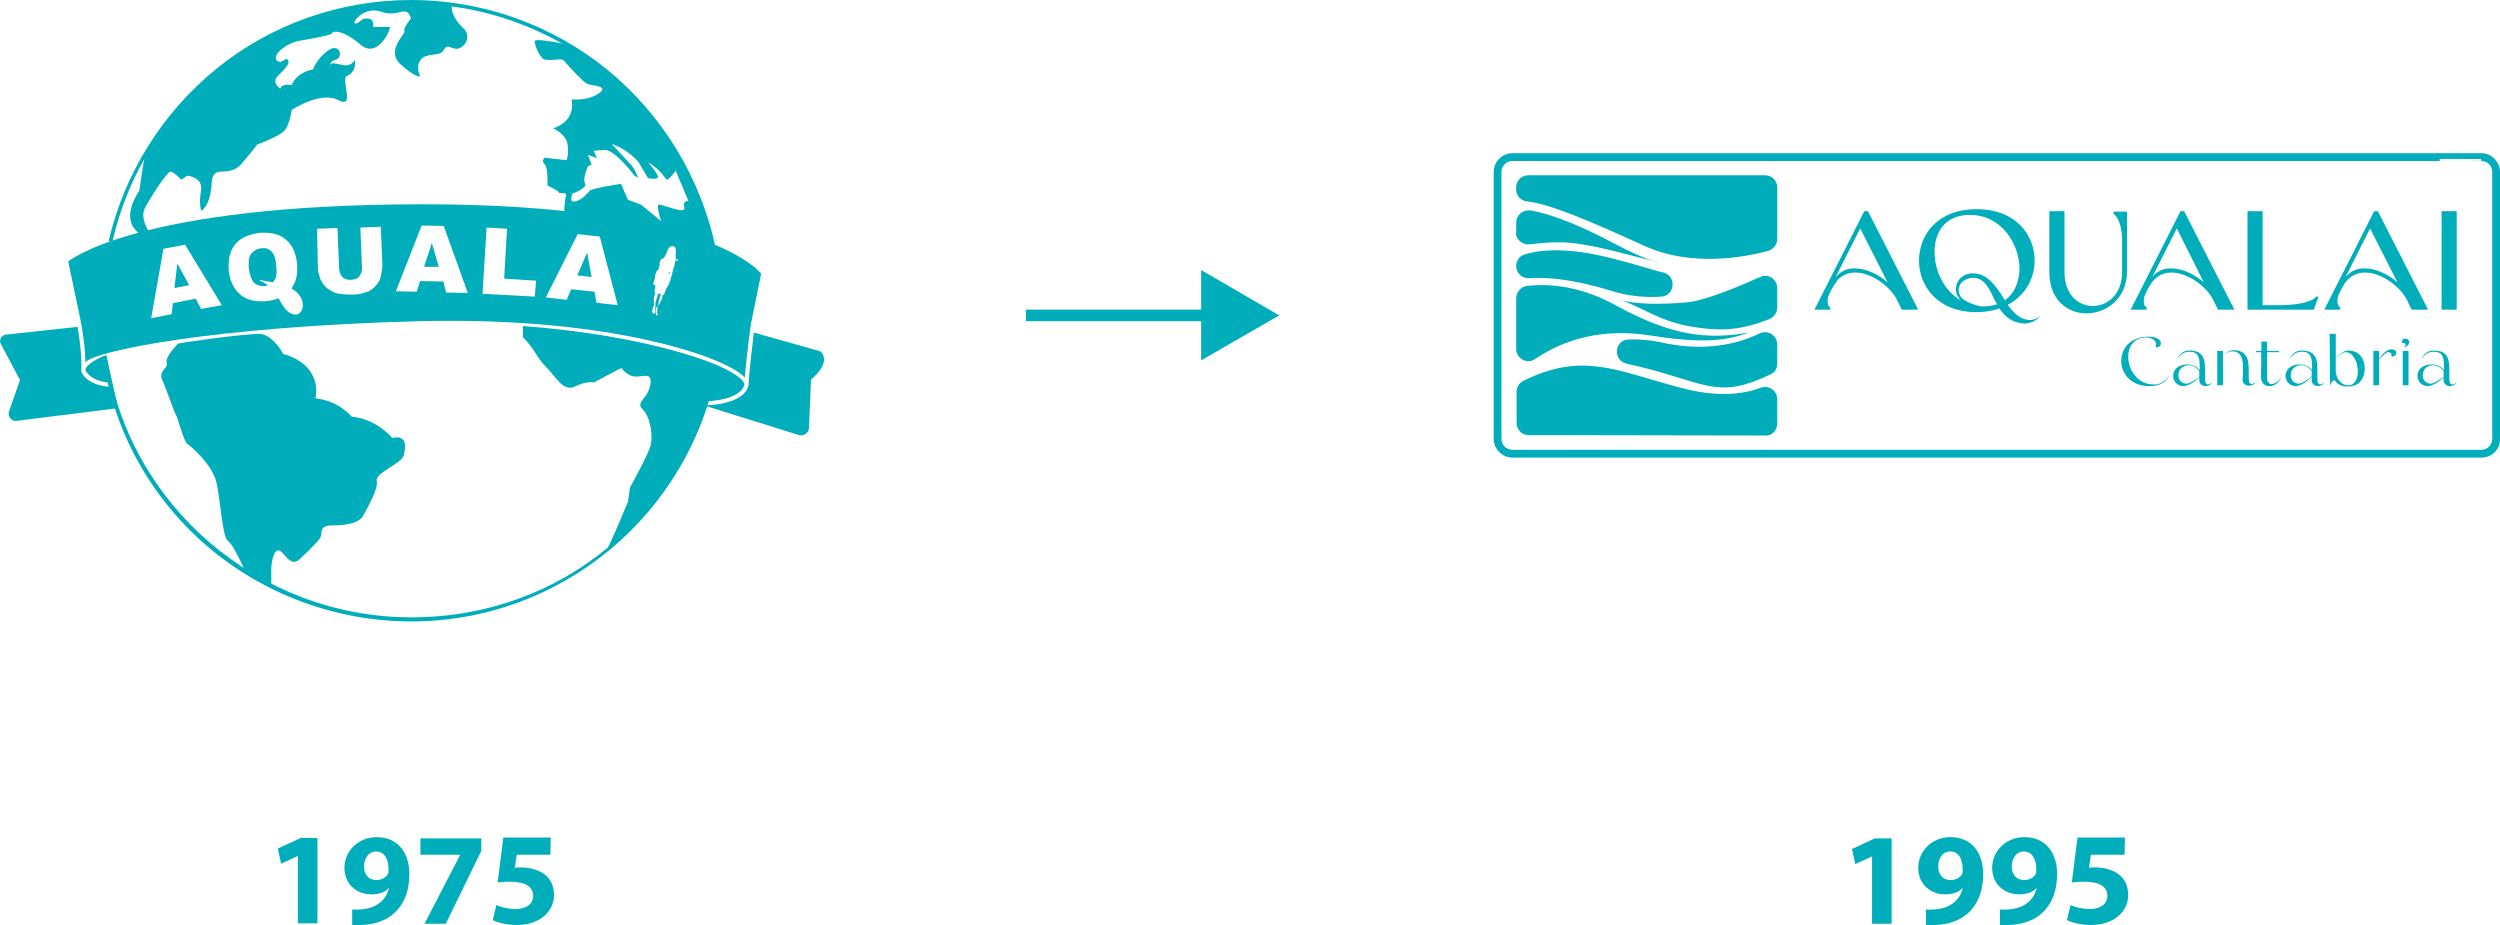 <?xml version="1.0" encoding="utf-8"?>
<!-- Generator: Adobe Illustrator 26.5.0, SVG Export Plug-In . SVG Version: 6.00 Build 0)  -->
<svg version="1.1" id="Capa_2_00000119112884973442047660000009420506998638530961_"
	 xmlns="http://www.w3.org/2000/svg" xmlns:xlink="http://www.w3.org/1999/xlink" x="0px" y="0px" viewBox="0 0 611.9 226.4"
	 style="enable-background:new 0 0 611.9 226.4;" xml:space="preserve">
<style type="text/css">
	.st0{fill:#00ADBA;}
	.st1{fill:none;}
	.st2{fill:#00ADBA;stroke:#00ADBA;stroke-width:1.4;stroke-miterlimit:10;}
	.st3{fill:none;stroke:#00ADBA;stroke-width:2.83;stroke-miterlimit:10;}
</style>
<g id="Capa_1-2">
	<path class="st0" d="M100.7,152.1c-18.4,0-36.2-6.6-50.1-18.5c-13.8-11.9-22.8-28.2-25.4-46.1l0.9-0.2
		c5.3,36.4,37.3,63.8,74.6,63.8s67.3-25.9,73.9-61.5l0.9,0.2C168.9,125.8,137.4,152.1,100.7,152.1L100.7,152.1L100.7,152.1z"/>
	<path class="st0" d="M174.1,60c-7.4-34.3-38.3-59.1-73.4-59.1s-65.4,24-73.2,58.3L26.6,59C30.4,42.5,39.8,27.5,53,16.8
		C66.4,5.9,83.3,0,100.7,0s34.5,6.1,48,17.1C162,28,171.3,43.2,175,59.9L174.1,60L174.1,60L174.1,60z"/>
	<path class="st0" d="M43.6,84.1c0,0-3.3,3.3-2.8,4.7s-2.1,1.8-1.1,4.2c1.1,2.4,3,8.1,3.4,8.6s1.9,6.6,2.8,7.1s6.2,5.2,7.1,9.5
		c1,4.3,1.4,13.3,2.8,14.2c1.4,0.9,4.3,7.6,4.3,7.6l6.3,3.5v-4.6c0,0,0.3-4.2,1.7-4.2s2.8,4.4,5.2,2.2s4.8-4.6,5.2-5.5
		s-0.5-2.8,2.8-2.8s6.6-0.5,7.6-2.4c1-1.9,3.8-6.6,3.3-8.5s6.2-4.3,6.6-6.2c0.5-1.9,1-5.2-2.8-4.3c0,0-3.8-4.7-9.9-5.2
		c0,0-3.1-3.9-8.9-4.5c0,0,2.2-7.9-7.9-10.9c0,0-2.6-5.1-6.3-4.9C56.4,82.1,43.6,84,43.6,84.1L43.6,84.1L43.6,84.1z"/>
	<path class="st0" d="M138.9,10.9c0,0-7.6-1.6-8-0.9c-0.2,0.2,0.5,2.8,1.9,4.3c0.9,0.9,4.7-0.2,5.2,0.5c1.4,1.7,4.7,5.2,5.7,5.7
		s5.7,0.5,2.8,2.4c-2.8,1.9-6.6,1.4-6.6,1.4s1.4,5.2-4.5,7.1c0,0,3.1,1.4,3.5,3.8s-0.2,4-0.2,4l-5.4-0.6c0,0-0.9,0.8,0,1.6
		s0.7,5.2,0.7,5.2s2.6,1.2,2.8,1.7s2.1-0.4,1.7,1s-0.4,4-0.4,4s31,4.2,36.5,8.2C174.5,59.9,169.6,29.2,138.9,10.9L138.9,10.9
		L138.9,10.9z M167.5,50.8c0.5,1.9-5.7-1-6.3-0.7s0.6,4,0.6,4l-4.9-4l-3.2-1.2L152,45c0,0-7.2,1.1-7.7,1.7s-1.8,2.2-3.5,2.6
		s-0.7-1.9-0.7-1.9s3.8-1.4,3.1-2.5s0.7-4.2,0.7-4.2l0.9-0.4l-0.9-2.4l2.2,0.8l-0.8-1.8l2.6-0.2c2.6-0.2,7.4,6.3,7.4,6.3l0.9,0.5
		c0,0-0.9-2.4-1.9-3.3c-0.9-1-4.6-5-4.6-5c4.4,1.6,6.6,4.5,6.6,4.5l2.3,3.9c0,0,1.9,0.4,2.4-0.1s-2.4-3.8-2.4-3.8
		c3.3,1.9,4.3,4.3,4.7,4.3s2.1-2.2,2.1-2.2l3.1,7.4C168.5,49.3,167,48.9,167.5,50.8L167.5,50.8L167.5,50.8z"/>
	<path class="st0" d="M128,79.8v2.7c0,0,1.9,2,2.8,3.5c0.9,1.4,1.4,2.4,3.3,4.3s3.8,5.7,6.6,4.3s4.7-1,4.7-1s5.2-2.8,6.2-3.3
		s0.2,0.2,2.5,1.5c2.2,1.3,5.6-1.5,5.1,2.2s-3.8,4.3-1.9,6.2s2.5,6.3,2,8.6s-5.1,10.5-5.1,10.5l-0.5,3.5c0,0-4.3,10.5-5.3,11.9
		c0,0,22.6-16.1,26.9-45.4C175.3,89.3,159.7,82.2,128,79.8L128,79.8L128,79.8z"/>
	<path class="st0" d="M111.2,1.2c-3.5-0.5-6.9-0.7-10.5-0.7C72.9,0.5,48.5,15.6,35.4,38l-1.3,8.7c0,0-4.3,5.8-1,9.5s3.2,0.2,3.2,0.2
		s-2-3-0.9-5.3s5.5-9.1,6.3-9.1s2.7,2,2.7,2l1.4-1c0,0,4,0.3,3.4,3.7s0.1,4.9,0.1,4.9s2.2-1.2,2.5-6.6c0.2-5.3,4-1.1,7.3-4.9
		c3.3-3.8,3.8-4.7,3.8-4.7s5.2-1.9,6.6-3.3s1.9-5.2,1.9-5.2s7.1-4.7,11.4-2.4s0.5-5.2,2.1-5.9s2.2-2.1,2-4c0,0-0.7,1.4-2.2,1.4
		s-4.3-1.4-3.8,0.5c0,0-0.6-1.4,1.3-1.9s1-4.2-1.8-2.3S76.6,17,76.6,17s-3.8,0.5-5.2,3.8c0,0-2.4-0.5-2.8,0.9c0,0-2.2-1.4-0.7-3
		s3.2-3,2.6-4s-1.7,1.4-2.8,0s2.6-4.2,5.5-4.7s8.1-1.4,8.1-1.9c0-0.5,2.5-1,6.9,2.8s7.7-4.3,7.2-4.3h-4.1c0,0,0.7-2.8-2.6-1.9
		c0,0-1.4,1.4-1.9,1s2.4-4.3,6.6-2.8s6-2,7.2,1.6c0,0-2.1,2.6-1.6,3.1s-4.7,4.7-1,8.1c3.7,3.4,4.9,3,4.9,3s-1.3-2.1,0-4
		s4.7-0.8,5.6-2.3c0.9-1.5,0.9-1,2.8-0.5s4.7-2.8,1.9-5.2C110.6,4.3,109.9,1,111.2,1.2L111.2,1.2L111.2,1.2z"/>
	<path class="st1" d="M103.1,55.3l-6.3,16.1l5.1,0.1l0.8-2.6l5.7,0.1l0.7,2.7h5.3l-5.9-16.3L103.1,55.3L103.1,55.3L103.1,55.3z
		 M103.8,65.3l1.8-5.8l1.7,5.8H103.8z"/>
	<path class="st1" d="M141.5,57.3l-7.8,15.5l5.1,0.6l1.1-2.6l5.7,0.6l0.5,2.7l5.2,0.6l-4.4-16.8L141.5,57.3L141.5,57.3L141.5,57.3z
		 M141.3,67.4l2.4-5.6l1.1,6L141.3,67.4z"/>
	<polygon class="st1" points="124.1,55.9 119.1,55.6 118.2,71.8 130.9,72.5 131.2,68.6 123.3,68.1 	"/>
	<path class="st1" d="M40,60.8l-3,17l5-1l0.2-2.8l5.6-1.1l1.3,2.5l5.2-1l-9-14.8L40,60.8L40,60.8L40,60.8z M42.7,70.5l0.7-6.1
		l2.9,5.4L42.7,70.5L42.7,70.5z"/>
	<path class="st1" d="M71.3,70.7c0.1-0.2,0.2-0.2,0.2-0.3c1-1.6,1.4-3.5,1.2-5.9c-0.2-2.6-1.2-4.7-2.9-5.9c-1.7-1.3-3.8-1.8-6.4-1.5
		c-2.6,0.2-4.6,1.2-5.9,2.9s-1.8,3.8-1.5,6.4c0.3,2.7,1.4,4.8,3.2,6.1c1.6,1.2,3.5,1.6,6,1.3c1.2-0.2,2.1-0.3,3-0.7
		c0.2,0.5,0.5,1,0.9,1.6c1,1.4,1.9,2.4,3.3,2.4c1.5,0,2.9-2.6,0.5-5.2C72.4,71.4,71.9,71,71.3,70.7L71.3,70.7L71.3,70.7z M67.4,68.2
		c-0.2,0.3-0.4,0.7-0.7,0.9c-1.8-0.4-3.4-0.6-3.4-0.6c1,0.5,1.7,0.9,2.3,1.3c-0.2,0.1-0.5,0.2-0.8,0.2c-1.1,0.1-1.9-0.2-2.6-0.8
		c-0.7-0.7-1.1-1.8-1.3-3.6c-0.2-1.5,0-2.6,0.6-3.5c0.6-0.7,1.3-1.2,2.3-1.3c1.1-0.1,1.9,0.2,2.6,0.7s1.1,1.7,1.3,3.4
		C67.9,66.4,67.8,67.4,67.4,68.2L67.4,68.2z"/>
	<path class="st1" d="M93.1,55.3l-5,0.2l0.4,9.9c0.1,0.9-0.2,1.6-0.7,2.1s-1.2,0.7-2,0.8c-0.9,0.1-1.6-0.2-2.1-0.7
		c-0.5-0.5-0.8-1.2-0.8-2.1l-0.4-9.9l-5,0.2l0.4,9.6c0,0.8,0.2,1.7,0.6,2.7c0.2,0.7,0.6,1.2,1.2,1.8c0.6,0.6,1.2,1,1.8,1.3
		c0.7,0.3,1.4,0.5,2.4,0.6s1.8,0.1,2.6,0.1c1.4-0.1,2.6-0.2,3.5-0.7c0.7-0.2,1.3-0.7,2-1.4c0.6-0.7,1.1-1.4,1.3-2.3s0.3-1.8,0.3-2.7
		L93.1,55.3L93.1,55.3L93.1,55.3z"/>
	<path class="st1" d="M165.1,63.2c-0.1-0.1-0.2-0.2-0.2-0.2s-0.3-0.1-0.3-0.1v-2.1c0-0.2-0.1-0.7-0.2-0.8s-0.2-0.2-0.3-0.2
		s-0.2-0.1-0.2-0.1s-0.4,0-0.7,0.2c-0.2,0.2-0.6,0.7-0.6,0.8s-0.2,0.4-0.2,0.6s0,0.2-0.1,0.2c0,0.1-0.1,0.2-0.1,0.2
		s-0.1,0.2-0.1,0.2c-0.1,0.1-0.1,0.1-0.1,0.2c0,0.2,0,0.1-0.1,0.2s-0.1,0.1-0.1,0.2c0,0,0,0.1-0.1,0.1l-0.1,0.1c0,0-0.2,0-0.5,0.2
		c-0.2,0.1-0.2,0.2-0.3,0.4s-0.2,0.6-0.2,0.7c0,0.1-0.1,0.3-0.1,0.4v0.2c0,0.1-0.1,0.3-0.1,0.4l-0.1,0.2c0,0.1-0.1,0.2-0.1,0.2v0.1
		c0,0.1-0.1,0.1-0.1,0.1s0,0.1-0.1,0.2c0,0.1-0.1,0.1-0.1,0.1s0,0.1-0.1,0.2c-0.1,0.2-0.2,0.6-0.2,0.7s-0.2,1-0.2,1.1
		s-0.1,0.2-0.1,0.3s-0.1,0.2-0.1,0.3s-0.1,0.2-0.1,0.3v0.2c0,0.1,0,0.2,0.1,0.2c0,0,0.1,0.1,0.2,0.1s0.2,0.1,0.2,0.1v0.1
		c0,0.1-0.1,0.7-0.1,0.7s-0.1,0.5-0.1,0.6s-0.1,0.2,0,0.2l0.2,0.2c0,0,0,0.2-0.1,0.2c-0.1,0.1-0.2,0.5-0.2,0.7s-0.1,1-0.1,1.2
		c0,0.2,0.1,0.8,0.1,0.9s-0.1,0.2-0.1,0.2c0,0.2-0.1,0.2-0.1,0.2s0,0.2-0.1,0.2c0,0.1-0.1,0.5-0.1,0.6s-0.1,0.2-0.1,0.2
		s0,0.3,0.1,0.4s0.1,0.2,0.3,0.3c0.1,0,0.2,0,0.2-0.1s0.1-0.2,0.1-0.2c0.1-0.1,0.1-0.2,0.1-0.3v-1.3c0,0,0.1-0.1,0.1-0.2
		s-0.1-0.2-0.1-0.2c0,0,0-0.4,0.1-0.6s0.2-0.7,0.3-1c0.1-0.3,0.1-0.6,0.2-0.7c0,0,0-0.1,0.1-0.2s0.1-0.2,0.1-0.2l0.6,0.2l-0.1,0.2
		c0,0.1-0.1,0.4-0.2,0.6c-0.1,0.2-0.2,0.6-0.2,0.7s-0.2,0.8-0.2,1c0,0.1-0.1,0.3-0.1,0.4s-0.1,0.1-0.2,0.2s-0.2,0.2-0.2,0.2v0.5
		c0,0-0.1,0.4-0.1,0.5v0.4c0,0.1,0,0.2,0.1,0.3s0.2,0.2,0.2,0.2s0.2-0.1,0.2-0.2s0.1-0.2,0.1-0.3s0.1-0.2,0.1-0.3v-1
		c0-0.1,0.1-0.2,0.1-0.2s0-0.2,0.1-0.2c0.1-0.1,0.3-0.6,0.5-0.8s0.4-0.7,0.5-1.1s0.1-0.6,0.1-0.7s0.1-0.2,0.1-0.2v-0.1
		c0,0,0.2,0,0.2-0.1c0.1,0,0.1-0.1,0.1-0.1c0-0.1,0.1-0.1,0-0.1s0-0.2,0.1-0.2v-0.1l0.1-0.3c0-0.1,0-0.1,0.1-0.2
		c0-0.1,0.2-0.3,0.2-0.5c0-0.1,0.2-0.3,0.2-0.3l0.1-0.2v-0.1c0,0,0.1,0,0.1-0.1s0.2-0.2,0.2-0.3c0,0,0-0.1,0.1-0.2
		c0-0.1,0.1-0.5,0.1-0.5s0.1-0.1,0.1-0.2s0.1-0.1,0.1-0.2s0.1-0.2,0.1-0.4c0.1-0.2,0.3-0.8,0.3-1s0.1-0.4,0.1-0.4v-0.1
		c0-0.1,0.1-0.2,0.1-0.3v-0.2c0,0,0.2-0.5,0.2-0.6s0.1-0.5,0.2-0.6c0-0.1,0.2-0.9,0.2-1v-0.4C164.9,63.2,165.2,63.3,165.1,63.2
		L165.1,63.2L165.1,63.2z M161.4,65.1c0,0.1-0.1,0.2-0.1,0.3v0.2c0,0.1-0.1,0.1-0.1,0.2v0.1c0,0,0,0.1-0.1,0.2
		c0,0.1-0.1,0.2-0.1,0.2l-0.1,0.1l-0.1,0.1l0.1-0.2V66l0.1-0.1v-0.2c0-0.1,0.2-0.5,0.2-0.6c0-0.2,0.2-0.6,0.2-0.6s0.1,0.1,0.1,0.2
		v0.2C161.5,64.9,161.5,65,161.4,65.1L161.4,65.1L161.4,65.1z M163.8,66.9C163.8,66.9,163.8,66.9,163.8,66.9l-0.1-0.2
		c0-0.1,0.1-0.2,0.1-0.2V66.9L163.8,66.9L163.8,66.9z"/>
	<polygon class="st0" points="141.3,67.4 144.8,67.8 143.7,61.8 	"/>
	<path class="st0" d="M66.4,61.5c-0.7-0.7-1.6-0.9-2.6-0.7c-1,0.1-1.7,0.6-2.3,1.3c-0.6,0.7-0.7,1.9-0.6,3.5c0.2,1.7,0.7,3,1.3,3.6
		s1.6,0.9,2.6,0.8c0.2,0,0.6-0.1,0.8-0.2c-0.6-0.4-1.3-0.8-2.3-1.3c0,0,1.5,0.2,3.4,0.6c0.3-0.2,0.6-0.6,0.7-0.9
		c0.3-0.7,0.4-1.8,0.2-3.2C67.5,63.3,67.1,62.2,66.4,61.5L66.4,61.5z"/>
	<polygon class="st0" points="42.7,70.5 46.3,69.8 43.4,64.5 	"/>
	<polygon class="st0" points="103.8,65.3 107.4,65.3 105.7,59.5 	"/>
	<path class="st0" d="M200.8,86l-16.3-4.6c-0.4,3.4-1.1,9.5-1.3,12.8c0,0.2-0.4,4.5-10.1,5l-0.1-1c8.5-0.4,9.2-3.8,9.2-4.1
		c0-1.5-4.4-3.8-7.1-4.9l-2.6,10.1l23.1,7.2c1.1,0.3,2.3-0.5,2.4-1.7l0.5-11.9C204,88.2,200.7,86,200.8,86L200.8,86L200.8,86z"/>
	<path class="st0" d="M175.5,88.4c1,0.4,5,2.1,6.8,4c0.4-5.2,1.5-13.5,1.6-13.6l2.4-11.8c0,0-12.3-17-82.7-17S16.7,64,16.7,64
		l2.6,12.4c0.1,0.3,1.6,7.3,1.6,12.3c1.8-2.7,31.1-8.8,82.3-10.1C152.4,77.5,175.5,88.4,175.5,88.4L175.5,88.4L175.5,88.4z
		 M49.2,75.6l-1.3-2.5l-5.6,1.1L42,76.9l-5,1l3-17l5.3-1l9,14.8L49.2,75.6L49.2,75.6L49.2,75.6z M72.4,77c-1.4,0-2.4-1-3.3-2.4
		c-0.4-0.6-0.7-1.2-0.9-1.6c-0.8,0.3-1.8,0.6-3,0.7c-2.5,0.2-4.5-0.2-6-1.3c-1.8-1.3-2.9-3.4-3.2-6.1c-0.2-2.6,0.2-4.8,1.5-6.4
		c1.3-1.7,3.3-2.5,5.9-2.9c2.6-0.2,4.9,0.2,6.4,1.5c1.7,1.3,2.6,3.3,2.9,5.9c0.2,2.4-0.1,4.4-1.2,5.9c0,0.1-0.1,0.2-0.2,0.3
		c0.6,0.3,1.1,0.7,1.5,1.1C75.2,74.3,73.9,77,72.4,77L72.4,77L72.4,77z M93.2,67.7c-0.2,0.9-0.7,1.7-1.3,2.3s-1.2,1.2-2,1.4
		c-1,0.4-2.1,0.7-3.5,0.7c-0.8,0-1.7,0-2.6-0.1s-1.7-0.2-2.4-0.6s-1.2-0.7-1.8-1.3s-0.9-1.2-1.2-1.8c-0.3-1-0.6-1.9-0.6-2.7L77.6,56
		l5-0.2l0.4,9.9c0.1,0.9,0.3,1.6,0.8,2.1s1.2,0.7,2.1,0.7c0.9-0.1,1.6-0.3,2-0.8s0.7-1.2,0.7-2.1l-0.4-9.9l5-0.2l0.4,9.6
		C93.5,65.9,93.4,66.8,93.2,67.7L93.2,67.7L93.2,67.7z M109.2,71.6l-0.7-2.7l-5.7-0.1l-0.8,2.6l-5.1-0.1l6.3-16.1l5.4,0.1l5.9,16.4
		L109.2,71.6C109.2,71.6,109.2,71.6,109.2,71.6z M130.9,72.6l-12.8-0.7l1-16.2l5,0.3l-0.7,12.2l7.8,0.5L130.9,72.6L130.9,72.6z
		 M146,74.1l-0.5-2.7l-5.7-0.6l-1.1,2.6l-5.1-0.6l7.8-15.5l5.4,0.6l4.4,16.8L146,74.1L146,74.1L146,74.1z M165.3,63.9
		c0,0.1-0.2,0.9-0.2,1c0,0.1-0.1,0.4-0.2,0.6c0,0.1-0.2,0.5-0.2,0.6v0.2c0,0-0.1,0.2-0.1,0.3v0.1c0,0-0.1,0.2-0.1,0.4
		s-0.3,0.8-0.3,1c-0.1,0.2-0.1,0.4-0.1,0.4c0,0.1,0,0.1-0.1,0.2c0,0.1-0.1,0.2-0.1,0.2s-0.1,0.4-0.1,0.5s0,0.2-0.1,0.2
		c0,0-0.2,0.2-0.2,0.3s-0.1,0.1-0.1,0.1v0.1c0,0-0.1,0.2-0.1,0.2s-0.1,0.2-0.2,0.3c0,0.1-0.2,0.3-0.2,0.5s0,0.1-0.1,0.2
		c0,0.1-0.1,0.3-0.1,0.3v0.1c0,0-0.1,0.1-0.1,0.2v0.1c0,0.1-0.1,0.1-0.1,0.1c-0.1,0-0.2,0.1-0.2,0.1V72c0,0-0.1,0.2-0.1,0.2
		s-0.1,0.3-0.1,0.7c-0.1,0.3-0.3,0.8-0.5,1.1s-0.4,0.7-0.5,0.8c0,0.1,0,0.2-0.1,0.2c0,0.1-0.1,0.2-0.1,0.2v1c0,0.1-0.1,0.2-0.1,0.3
		S161,76.8,161,77c0,0.1-0.1,0.2-0.2,0.2c-0.1,0-0.2-0.1-0.2-0.2c-0.1-0.1-0.1-0.2-0.1-0.3v-0.4c0-0.1,0.1-0.4,0.1-0.5v-0.5
		c0-0.1,0.1-0.2,0.2-0.2c0.1-0.1,0.1-0.1,0.2-0.2c0-0.1,0.1-0.3,0.1-0.4s0.2-0.8,0.2-1c0-0.1,0.1-0.5,0.2-0.7
		c0.1-0.2,0.2-0.5,0.2-0.6s0.1-0.2,0.1-0.2l-0.6-0.2c0,0,0,0.1-0.1,0.2s-0.1,0.2-0.1,0.2c0,0.1-0.1,0.3-0.2,0.7
		c-0.1,0.2-0.2,0.8-0.3,1c-0.1,0.2-0.1,0.6-0.1,0.6s0.1,0.2,0.1,0.2s-0.1,0.2-0.1,0.2v1.3c0,0.2-0.1,0.2-0.1,0.3
		c-0.1,0.1-0.1,0.2-0.1,0.2c-0.1,0.1-0.2,0.1-0.2,0.1c-0.2-0.1-0.2-0.2-0.3-0.3c-0.1-0.2-0.1-0.4-0.1-0.4s0.1-0.2,0.1-0.2
		s0.1-0.5,0.1-0.6s0-0.2,0.1-0.2c0-0.1,0.1-0.1,0.1-0.2c0-0.1,0.1-0.2,0.1-0.2c0,0,0-0.7-0.1-0.9c0-0.2,0-1,0.1-1.2s0.2-0.6,0.2-0.7
		c0.1-0.1,0.1-0.2,0.1-0.2l-0.2-0.2v-0.2c0-0.1,0.1-0.5,0.1-0.6s0.1-0.7,0.1-0.7v-0.1l-0.2-0.1c-0.1,0-0.2-0.1-0.2-0.1
		s0-0.2-0.1-0.2v-0.2c0-0.1,0.1-0.2,0.1-0.3c0.1-0.1,0.1-0.2,0.1-0.3s0.1-0.2,0.1-0.3s0.2-0.8,0.2-1.1c0-0.2,0.2-0.7,0.2-0.7
		c0.1-0.1,0.1-0.2,0.1-0.2c0-0.1,0-0.1,0.1-0.1c0-0.1,0-0.2,0.1-0.2c0,0,0.1,0,0.1-0.1v-0.1c0-0.1,0.1-0.2,0.1-0.2l0.1-0.2
		c0-0.1,0.1-0.3,0.1-0.4v-0.2c0-0.1,0.1-0.3,0.1-0.4s0.1-0.5,0.2-0.7s0.2-0.3,0.3-0.4s0.5-0.2,0.5-0.2l0.1-0.1c0,0,0-0.1,0.1-0.1
		c0-0.1,0.1-0.1,0.1-0.2c0.1-0.1,0-0.1,0.1-0.2s0.1-0.2,0.1-0.2c0.1-0.1,0.1-0.2,0.1-0.2l0.1-0.2c0-0.1,0-0.1,0.1-0.2
		c0-0.2,0.2-0.5,0.2-0.6s0.4-0.7,0.6-0.8c0.2-0.2,0.6-0.2,0.7-0.2c0.1,0,0.2,0.1,0.2,0.1s0.2,0.1,0.3,0.2c0.2,0.2,0.2,0.6,0.2,0.8
		v0.8c0,0.1-0.1,0.7,0,0.7v0.6l0.3,0.1c0.1,0,0.2,0.1,0.2,0.2s0.2,0.1,0.2,0.2C165.3,63.6,165.3,63.8,165.3,63.9L165.3,63.9
		L165.3,63.9z"/>
	<path class="st0" d="M20.9,90.6c0.2,0.5,1.5,2.8,6.4,3.1l-0.1,1c-6.1-0.3-7.3-3.6-7.3-3.8v-0.2l0,0v-0.2c0.2-2.9-0.4-7.5-0.9-10.5
		L1.4,81.9c-1.1,0.2-1.7,1.3-1.2,2.3L4.9,93l-2.7,7.7c-0.4,1.2,0.6,2.5,1.9,2.3l24.8-3.1l-2.9-13C24.1,87.6,21,89.2,20.9,90.6
		L20.9,90.6L20.9,90.6z"/>
	<path class="st0" d="M161.4,64.5c0,0-0.1,0.5-0.2,0.6c0,0.2-0.2,0.5-0.2,0.6v0.2c0,0.1-0.1,0.1-0.1,0.1v0.2l-0.1,0.2
		c0,0,0.1,0,0.1-0.1s0.1-0.1,0.1-0.1l0.1-0.2c0-0.1,0.1-0.1,0.1-0.2c0,0-0.1-0.1,0-0.1s0.1-0.1,0.1-0.2v-0.2c0-0.1,0.1-0.2,0.1-0.3
		s0.1-0.2,0.1-0.2v-0.2C161.5,64.6,161.4,64.5,161.4,64.5L161.4,64.5L161.4,64.5z"/>
	<path class="st0" d="M163.8,66.7c0,0.1-0.1,0.2,0,0.2c0,0.1,0.1,0.1,0.1,0.1s0.1-0.2,0.1-0.2v-0.2
		C163.9,66.4,163.9,66.6,163.8,66.7L163.8,66.7L163.8,66.7z"/>
	<path class="st0" d="M72.9,209.5L72.9,209.5l-4.1,1.9l-0.8-3.7l5.6-2.6h4.1V226h-4.8L72.9,209.5L72.9,209.5z"/>
	<path class="st0" d="M86.2,222.6c0.6,0.1,1.2,0,2.1,0c1.5-0.1,3-0.5,4.2-1.3c1.4-0.9,2.3-2.3,2.7-3.9h-0.1c-0.9,1-2.3,1.5-4.2,1.5
		c-3.6,0-6.6-2.5-6.6-6.5s3.3-7.5,7.9-7.5c5.4,0,8,4.1,8,9c0,4.4-1.4,7.5-3.7,9.6c-2,1.8-4.8,2.8-8.1,2.9c-0.8,0.1-1.7,0-2.2,0
		L86.2,222.6C86.2,222.6,86.2,222.6,86.2,222.6z M89.1,212.1c0,1.8,1,3.3,3,3.3c1.4,0,2.3-0.6,2.8-1.4c0.2-0.3,0.2-0.6,0.2-1.2
		c0-2.2-0.8-4.4-3.1-4.4C90.4,208.4,89.1,209.9,89.1,212.1L89.1,212.1z"/>
	<path class="st0" d="M117.8,205.2v3.1l-8.7,17.8h-5.2l8.7-16.8v-0.1h-9.7v-4C102.9,205.2,117.8,205.2,117.8,205.2z"/>
	<path class="st0" d="M134.7,209.2h-8.2l-0.5,3.2c0.5-0.1,0.9-0.1,1.4-0.1c2,0,4.1,0.5,5.6,1.5c1.6,1.1,2.6,2.8,2.6,5.3
		c0,3.9-3.4,7.3-9.1,7.3c-2.6,0-4.7-0.6-5.9-1.2l0.9-3.7c0.9,0.5,2.9,1,4.8,1c2.1,0,4.2-1,4.2-3.2s-1.7-3.5-5.9-3.5
		c-1.2,0-2,0.1-2.8,0.2l1.4-11h11.6L134.7,209.2L134.7,209.2L134.7,209.2z"/>
	<g>
		<path class="st0" d="M458.2,209.6L458.2,209.6l-4.1,1.9l-0.8-3.7l5.6-2.6h4.1v20.9h-4.8L458.2,209.6L458.2,209.6z"/>
		<path class="st0" d="M471.4,222.6c0.6,0.1,1.2,0,2.1,0c1.5-0.1,3-0.5,4.2-1.3c1.4-0.9,2.3-2.3,2.7-3.9h-0.1
			c-0.9,1-2.3,1.5-4.2,1.5c-3.6,0-6.6-2.5-6.6-6.5s3.3-7.5,7.9-7.5c5.4,0,8,4.1,8,9c0,4.4-1.4,7.5-3.7,9.6c-2,1.8-4.8,2.8-8.1,2.9
			c-0.8,0.1-1.7,0-2.2,0L471.4,222.6L471.4,222.6L471.4,222.6z M474.4,212.1c0,1.8,1,3.3,3,3.3c1.4,0,2.3-0.6,2.8-1.4
			c0.2-0.3,0.2-0.6,0.2-1.2c0-2.2-0.8-4.4-3.1-4.4C475.6,208.4,474.4,209.9,474.4,212.1L474.4,212.1z"/>
		<path class="st0" d="M489.5,222.6c0.6,0.1,1.2,0,2.1,0c1.5-0.1,3-0.5,4.2-1.3c1.4-0.9,2.3-2.3,2.7-3.9h-0.1
			c-0.9,1-2.3,1.5-4.2,1.5c-3.6,0-6.6-2.5-6.6-6.5s3.3-7.5,7.9-7.5c5.4,0,8,4.1,8,9c0,4.4-1.4,7.5-3.7,9.6c-2,1.8-4.8,2.8-8.1,2.9
			c-0.8,0.1-1.7,0-2.2,0L489.5,222.6L489.5,222.6L489.5,222.6z M492.4,212.1c0,1.8,1,3.3,3,3.3c1.4,0,2.3-0.6,2.8-1.4
			c0.2-0.3,0.2-0.6,0.2-1.2c0-2.2-0.8-4.4-3.1-4.4C493.7,208.4,492.4,209.9,492.4,212.1L492.4,212.1z"/>
		<path class="st0" d="M520,209.2h-8.2l-0.5,3.2c0.5-0.1,0.9-0.1,1.4-0.1c2,0,4.1,0.5,5.6,1.5c1.6,1.1,2.6,2.8,2.6,5.3
			c0,3.9-3.4,7.3-9.1,7.3c-2.6,0-4.7-0.6-5.9-1.2l0.9-3.7c0.9,0.5,2.9,1,4.8,1c2.1,0,4.2-1,4.2-3.2s-1.7-3.5-5.9-3.5
			c-1.2,0-2,0.1-2.8,0.2l1.4-11h11.6L520,209.2L520,209.2L520,209.2z"/>
	</g>
	<g>
		<path class="st2" d="M607.4,111.3H370.2c-2.2,0-3.9-1.8-3.9-3.9V42.1c0-2.2,1.8-3.9,3.9-3.9h237.1c2.2,0,3.9,1.8,3.9,3.9v65.3
			C611.3,109.6,609.5,111.3,607.4,111.3L607.4,111.3z M370.2,38.7c-1.9,0-3.4,1.5-3.4,3.4v65.3c0,1.9,1.5,3.4,3.4,3.4h237.1
			c1.9,0,3.4-1.5,3.4-3.4V42.1c0-1.9-1.5-3.4-3.4-3.4C607.4,38.7,370.2,38.7,370.2,38.7z"/>
		<path class="st0" d="M435,103.7v-6c0-1.7-1.4-3-3-3c-0.4,0-0.7,0.1-1,0.2c-3.7,1.4-10.1,2.6-19.7,0c-16.1-4.3-24-8.8-38.4-1.7
			c-1,0.5-1.7,1.5-1.7,2.7v7.6c0,1.7,1.3,3,3,3l57.9,0.1C433.7,106.7,435,105.3,435,103.7L435,103.7z"/>
		<path class="st0" d="M435,89v-4.7c0-1.7-1.4-3-3-3c-0.4,0-0.9,0.1-1.3,0.3c-4.7,2.3-13,4.8-24.6,2.1c-2.5-0.5-5-0.7-7.5-0.6
			c-3.5,0.1-3.9,5.1-0.5,5.9c1.4,0.3,2.9,0.7,4.6,1.1c15.2,3.9,18.1,7.6,30.7,1.5C434.4,91.2,435,90.2,435,89L435,89L435,89z"/>
		<path class="st0" d="M371.1,73v12.4c0,1.7,1.4,3,3,3c0.6,0,1.2-0.2,1.6-0.5c5.1-3.5,14.2-7.8,27.5-5.9c11.8,1.9,18.5,1.8,24.8-0.6
			c-10.1,1.8-19,0.8-32.6-6.7c-9.6-5.3-17.8-5.2-21.8-4.7C372.3,70.2,371.2,71.4,371.1,73C371.1,73,371.1,73,371.1,73z"/>
		<path class="st0" d="M435,75.3v-4.8c0-1.7-1.4-3-3-3c-0.4,0-0.8,0.1-1.2,0.3c-5.1,2.3-13.5,5.8-17.9,6.2
			c-6.6,0.6-13.1,0.5-16.6-0.7c5.6,1.8,9.8,5.4,18,6.7c7.5,1.2,12.1,0.7,18.8-1.9C434.2,77.6,435,76.5,435,75.3L435,75.3L435,75.3z"
			/>
		<path class="st0" d="M371.1,65.1L371.1,65.1c0-1.3,0.8-2.4,2-2.8c3.1-1,9.8-2.1,21.7,1c5.7,1.4,9.2,2.7,12.3,3.4
			c3.3,0.8,2.9,5.6-0.4,5.9c-4.3,0.3-8.6-0.2-12.6-1.5c-9.8-3-16.3-3.3-19.8-3c-1.7,0.1-3.1-1.2-3.2-2.8
			C371.1,65.2,371.1,65.1,371.1,65.1L371.1,65.1z"/>
		<path class="st0" d="M371.1,56.9v-2.4c0-1.7,1.4-3,3-3h0.5c3.5,0.6,10,2.5,20.5,8.1c9.2,4.9,11.3,4.6,11.3,4.6
			c-2.8-0.2-17.1-5-24.8-4.9c-2.4,0-4.8,0.2-7.2,0.5c-1.6,0.2-3.1-0.9-3.4-2.6C371.2,57.1,371.1,57,371.1,56.9z"/>
		<path class="st0" d="M371.1,46.4v-0.5c0-1.7,1.3-3,3-3H432c1.7,0,3,1.3,3,3v12.6c0,1.3-0.9,2.5-2.2,2.9
			c-5.2,1.4-18.6,4.2-30.5-1.3c-12.7-5.8-22.9-10.2-28.5-10.8C372.3,49.2,371.1,47.9,371.1,46.4L371.1,46.4z"/>
		<path class="st0" d="M531,91.8c-0.9,1.7-2.2,2.7-4.9,2.7c-4.6,0-6.9-3.1-6.9-6.1c0-3.9,3.1-6,6.6-6c2.3,0,3.1,0.9,3.1,1.6
			c0,0.6-0.4,1-1,1c-0.1,0-0.2,0-0.3-0.1c0.1-0.2,0.1-0.4,0.1-0.6c0-1.3-1.6-1.7-2.3-1.7c-3.1,0-4.5,2.2-4.5,4.7
			c0,3.2,2.3,6.8,6.2,6.8C528.8,94.2,530,93.2,531,91.8L531,91.8L531,91.8z"/>
		<path class="st0" d="M538.3,90.8c-0.6-0.8-1.5-1.4-2.5-1.4c-1.8,0-2.6,1.2-2.6,2.4c-0.1,1.1,0.8,2.1,1.9,2.1h0.1
			c0.7,0,2.2-0.9,3.4-1.9c-1.1,1.3-3,2.5-4.2,2.5c-1.4,0-2.5-1.1-2.5-2.5l0,0c0-1.4,1.1-2.8,3.5-2.8c1.2,0,2.3,0.5,3,1.4v-0.4
			c0-2.1,0-4.1-2.4-4.1c-1.4-0.1-2.7,0.8-3.2,2.1c0.4-1.5,1.7-2.5,3.2-2.4c3.2,0,3.7,2.1,3.7,4.4v2.6c0,0.9,0.3,1.3,0.7,1.3
			c0.4-0.1,0.7-0.2,1-0.5c-0.3,0.6-1,0.9-1.6,0.9c-0.8,0-1.5-0.6-1.5-1.4L538.3,90.8L538.3,90.8L538.3,90.8z M532.8,88.3L532.8,88.3
			C532.8,88.3,532.8,88.3,532.8,88.3L532.8,88.3z"/>
		<path class="st0" d="M542.7,85.9h1.4v8.4h-1.4V85.9z M549,91.1c0-1.7,0.2-5.1-2.5-5.1c-1,0-1.9,0.4-2.5,1.1
			c0.7-0.8,1.6-1.3,2.6-1.4c3.9,0,3.8,3.1,3.8,5.5v1.5c0,0.9,0.3,1.3,0.7,1.3c0.4-0.1,0.7-0.2,1-0.5c-0.3,0.6-1,0.9-1.7,0.9
			c-0.8,0-1.5-0.6-1.5-1.4v-0.2L549,91.1L549,91.1L549,91.1z"/>
		<path class="st0" d="M553.5,86.2h-1.3v-0.3h5.6v0.3h-2.9v6.2c0,1.2,0.5,1.6,1.1,1.6c0.9,0,2-0.9,2.5-1.9c-0.7,1.7-1.9,2.4-3,2.4
			c-1.1,0.1-2-0.8-2.1-1.9v-0.1L553.5,86.2L553.5,86.2L553.5,86.2z"/>
		<path class="st0" d="M565.8,90.8c-0.6-0.8-1.5-1.4-2.5-1.4c-1.8,0-2.6,1.2-2.6,2.4c-0.1,1.1,0.8,2.1,1.9,2.1h0.1
			c0.7,0,2.2-1,3.4-2c-1.1,1.3-3,2.6-4.2,2.6c-1.4,0-2.5-1.1-2.5-2.5l0,0c0-1.4,1.1-2.8,3.5-2.8c1.2,0,2.3,0.5,3,1.4v-0.4
			c0-2.1,0-4.1-2.4-4.1c-1.4-0.1-2.7,0.8-3.2,2.1c0.4-1.5,1.7-2.5,3.2-2.4c3.2,0,3.7,2.1,3.7,4.4v2.6c0,0.9,0.3,1.3,0.7,1.3
			c0.4-0.1,0.7-0.2,1-0.5c-0.3,0.6-1,0.9-1.6,0.9c-0.8,0-1.5-0.6-1.5-1.4L565.8,90.8L565.8,90.8L565.8,90.8z M560.2,88.3L560.2,88.3
			C560.2,88.3,560.2,88.3,560.2,88.3L560.2,88.3z"/>
		<path class="st0" d="M570.2,81.7h1.5V91c0.2,1.8,1.3,3.3,3.1,3.3c1.6,0,2.3-1.6,2.3-3.4c0-2.2-1.1-4.7-3-4.7c-0.9,0-2,1.2-2.4,1.8
			c0.5-1,1.9-2.2,3-2.2c2.9,0,4.1,2.2,4.1,4.4s-1.2,4.4-4.1,4.4c-1.7,0-2.7-0.6-3.2-1.5c-0.6-0.1-1,0.6-1.2,1.3L570.2,81.7
			L570.2,81.7L570.2,81.7z"/>
		<path class="st0" d="M580.9,85.9h1.4v8.4h-1.4V85.9z M585.3,85.5c0.8,0,1.2,0.4,1.2,0.9c0,0.4-0.4,0.9-1.1,0.9
			c0-0.8-0.3-1.1-0.8-1.1c-0.6,0-1.8,1.1-2.4,2.1C582.7,86.9,584.2,85.5,585.3,85.5L585.3,85.5z"/>
		<path class="st0" d="M588.8,84.4c0-0.3-0.4-0.6-0.9-0.5c-0.1-0.5,0.2-1,0.7-1h0.2c0.5,0,0.8,0.3,0.9,0.8l0,0
			c0,0.5-0.4,1.1-1.5,1.4C588.6,84.9,588.8,84.6,588.8,84.4C588.8,84.4,588.8,84.4,588.8,84.4z M589.5,85.9v8.4h-1.4v-8.4H589.5z"/>
		<path class="st0" d="M598.1,90.8c-0.6-0.8-1.5-1.3-2.5-1.4c-1.8,0-2.6,1.2-2.6,2.4c-0.1,1.1,0.8,2.1,1.9,2.1h0.1
			c0.7,0,2.1-0.9,3.4-1.9c-1.1,1.3-3,2.5-4.2,2.5c-1.4,0-2.5-1.1-2.5-2.5l0,0c0-1.4,1.1-2.8,3.5-2.8c1.2,0,2.3,0.5,3,1.4v-0.4
			c0-2.1,0-4.1-2.4-4.1c-1.4-0.1-2.7,0.8-3.2,2.1c0.4-1.5,1.7-2.5,3.2-2.4c3.2,0,3.7,2.1,3.7,4.4v2.6c0,0.9,0.3,1.3,0.7,1.3
			c0.4-0.1,0.7-0.2,1-0.5c-0.3,0.6-1,0.9-1.6,0.9c-0.8,0-1.5-0.6-1.5-1.4L598.1,90.8L598.1,90.8L598.1,90.8z M592.6,88.3L592.6,88.3
			C592.6,88.3,592.6,88.3,592.6,88.3L592.6,88.3z"/>
		<rect x="553.5" y="83.6" class="st0" width="1.4" height="4.2"/>
		<path class="st0" d="M469.1,75.5h-3.5l-1.3-2.6c-2-3.3-6.4-6.5-10.4-6.5c-2,0-3.8,0.9-4.9,2.5c1-1.9,2.9-3,5-2.9
			c3.1,0,6.6,1.9,9,4.4l-7.7-15.1L448,69.8c-0.6,1.1-1,2.4-1,3.7c0,1,0.3,1.6,0.6,1.7c0.1,0,0.1,0.3,0.1,0.3h-3.1l12-23.5h0.6
			L469.1,75.5L469.1,75.5L469.1,75.5z"/>
		<path class="st0" d="M469.5,75.8h-4l-1.4-2.8c-1.8-3.1-6.1-6.3-10.1-6.3c-1.9,0-3.6,0.9-4.7,2.4l-0.4-0.2l-0.6,1.1
			c-0.6,1.1-0.9,2.3-1,3.6c0,1,0.3,1.4,0.4,1.4c0.2,0.1,0.3,0.3,0.3,0.5v0.3h-3.9l0.2-0.4l12-23.7h0.9l0.1,0.2L469.5,75.8
			L469.5,75.8z M465.8,75.3h2.8l-11.7-23h-0.2l-1.3,2.5l8.8,17.3l-0.4-0.5c0.3,0.4,0.6,0.8,0.8,1.2L465.8,75.3L465.8,75.3
			L465.8,75.3z M445,75.3h2.1c-0.3-0.5-0.5-1.1-0.5-1.7c0-1,0.3-2,0.7-2.9L445,75.3L445,75.3L445,75.3z M454,65.7
			c2.6,0,5.6,1.3,8,3.4l-6.7-13.2l-6,11.9C450.5,66.4,452.2,65.6,454,65.7L454,65.7z"/>
		<path class="st0" d="M501.9,52h3.1v14.6c0,5.8,3.6,8.6,7.2,8.6s7.5-2.9,7.5-8.6v-8c0-3.9-1.4-6.1-2-6.3c-0.1,0-0.1-0.3-0.1-0.3
			h2.7v14.6c0,6.4-4.8,9.9-9.5,9.9c-4.4,0-8.8-3.1-8.8-9.9L501.9,52L501.9,52L501.9,52z"/>
		<path class="st0" d="M510.7,76.7c-4.5,0-9.1-3.1-9.1-10.1V51.7h3.7v14.9c0,5.7,3.6,8.3,6.9,8.3c3.6,0,7.2-2.8,7.2-8.3v-8
			c0-4-1.5-5.9-1.8-6c-0.2-0.1-0.4-0.3-0.3-0.5v-0.3h3.3v14.9C520.5,73.2,515.4,76.7,510.7,76.7L510.7,76.7L510.7,76.7z M502.2,52.2
			v14.3c0,6.6,4.3,9.6,8.5,9.6c3.1,0,6-1.5,7.7-4.1c-1.4,2.1-3.7,3.3-6.2,3.3c-3.6,0-7.5-2.8-7.5-8.8V52.3L502.2,52.2L502.2,52.2
			L502.2,52.2z M518.2,52.2c0.7,0.7,1.6,2.5,1.8,5.3v-5.3H518.2z"/>
		<path class="st0" d="M546.4,75.5H543l-1.3-2.6c-2-3.3-6.4-6.5-10.4-6.5c-2,0-3.8,0.9-4.9,2.5c1-1.9,2.9-3,5-2.9
			c3.1,0,6.6,1.9,9,4.4l-7.7-15.1l-7.3,14.5c-0.6,1.1-1,2.4-1,3.7c0,1,0.3,1.6,0.6,1.7c0.1,0,0.1,0.3,0.1,0.3h-3.2l12-23.6h0.6
			L546.4,75.5L546.4,75.5L546.4,75.5z"/>
		<path class="st0" d="M546.9,75.8h-4l-1.4-2.8c-1.8-3.1-6.1-6.3-10.1-6.3c-1.9,0-3.6,0.9-4.7,2.4l-0.4-0.2l-0.6,1.1
			c-0.6,1.1-0.9,2.3-1,3.6c0,1,0.3,1.4,0.4,1.4c0.2,0.1,0.4,0.3,0.3,0.5v0.3h-3.9l0.2-0.4l12-23.7h0.9l0.1,0.2L546.9,75.8
			L546.9,75.8z M543.2,75.3h2.8l-11.7-23h-0.2l-1.3,2.5l8.8,17.3l-0.4-0.5c0.3,0.4,0.6,0.8,0.8,1.2L543.2,75.3L543.2,75.3z
			 M522.4,75.3h2.1c-0.3-0.5-0.5-1.1-0.5-1.7c0-1,0.3-2,0.7-2.9L522.4,75.3L522.4,75.3z M531.4,65.7c2.6,0,5.6,1.3,8,3.4l-6.6-13.2
			l-6,11.9C527.9,66.4,529.6,65.6,531.4,65.7L531.4,65.7z"/>
		<path class="st0" d="M566.1,75.5h-15.7V52h3.1v23h4.4c6.2,0,8.7-1.5,8.9-2c0.1-0.1,0.3-0.1,0.3-0.1L566.1,75.5L566.1,75.5z"/>
		<path class="st0" d="M566.3,75.8h-16.2V51.7h3.7v23h4.1c6,0,8.5-1.4,8.7-1.8c0.1-0.2,0.3-0.3,0.5-0.3h0.4
			C567.5,72.6,566.3,75.8,566.3,75.8z M559.3,75.3h6.6l0.6-1.6C565.5,74.3,563.3,75.1,559.3,75.3L559.3,75.3L559.3,75.3z
			 M550.7,75.3h2.5v-23h-2.5V75.3z"/>
		<path class="st0" d="M593.9,75.5h-3.4l-1.3-2.6c-2-3.3-6.4-6.5-10.4-6.5c-2,0-3.8,0.9-4.9,2.5c1-1.9,2.9-3,5-2.9
			c3.1,0,6.6,1.9,9,4.4l-7.7-15.1l-7.3,14.5c-0.6,1.1-1,2.4-1,3.7c0,1,0.3,1.6,0.6,1.7c0.1,0,0.1,0.3,0.1,0.3h-3.2l12-23.6h0.6
			L593.9,75.5L593.9,75.5L593.9,75.5z"/>
		<path class="st0" d="M594.3,75.8h-4l-1.4-2.8c-1.8-3.1-6.1-6.3-10.1-6.3c-1.9,0-3.6,0.9-4.7,2.4l-0.4-0.2l-0.6,1.1
			c-0.6,1.1-0.9,2.3-1,3.6c0,1,0.3,1.4,0.4,1.4c0.2,0.1,0.3,0.3,0.3,0.5v0.3h-3.9l0.2-0.4l12-23.7h0.9l0.1,0.2L594.3,75.8
			L594.3,75.8z M590.6,75.3h2.8l-11.7-23h-0.2l-1.3,2.5l8.8,17.3l-0.4-0.5c0.3,0.4,0.6,0.8,0.8,1.2L590.6,75.3L590.6,75.3
			L590.6,75.3z M569.8,75.3h2.1c-0.3-0.5-0.5-1.1-0.5-1.7c0-1,0.3-2,0.7-2.9L569.8,75.3L569.8,75.3z M578.8,65.7
			c2.6,0,5.6,1.3,8,3.4l-6.7-13.2l-6,11.9C575.3,66.4,577,65.6,578.8,65.7L578.8,65.7z"/>
		<path class="st0" d="M597.9,52h3.1v23.5h-3.1V52z"/>
		<path class="st0" d="M601.2,75.8h-3.6V51.7h3.7v24.1H601.2L601.2,75.8z M598.1,75.3h2.5v-23h-2.5V75.3z"/>
		<path class="st0" d="M495.7,79.2c1.4-0.1,2.7-0.7,3.7-1.8c-1.9,1.4-3.5,0.8-3.5,0.8l0,0c-1.7-0.3-3.1-1.7-4.5-3.6
			c4.1-2.1,6.6-6.3,6.6-10.8c0-6.1-4.4-12.6-14.2-12.6s-14.1,6.5-14.1,12.6s4.4,12.6,14.1,12.6c1.9,0,3.8-0.3,5.6-0.9
			C490.5,77.2,492.3,79.1,495.7,79.2C495.7,79.2,495.7,79.2,495.7,79.2z M485.5,75h-0.6c-1.6-0.3-3.1-0.9-4.5-1.8
			c-0.2-0.2-0.4-0.4-0.5-0.6c-0.3-0.5-0.5-1-0.5-1.6c0-1.7,1.6-3,3.5-3c2.6,0,3.8,2.2,5,4.8c0.3,0.6,0.6,1.1,0.9,1.7
			C487.7,74.8,486.6,75,485.5,75L485.5,75z M490.7,73.5c-0.1-0.2-0.3-0.5-0.4-0.7c-1.9-2.9-3.9-5.9-7.4-5.9c-2.7,0-4.2,2-4.2,3.9
			c0,0.8,0.3,1.6,0.8,2.2c0.1,0.2,0.3,0.3,0.4,0.5c-4.1-2.4-6.4-7.2-6.4-11.8s2.3-9.1,8.7-9.1c7.5,0,12.1,6.9,12.1,13.3
			C494.2,69.2,492.9,72,490.7,73.5L490.7,73.5z"/>
		<path class="st0" d="M447,73.8l-0.5-0.1c0.6-1.8,1.5-3.6,2.6-5.2l0.5,0.3C448.4,70.4,447.6,72.1,447,73.8z"/>
		<path class="st0" d="M524.4,73.7l-0.5-0.2c0.6-1.8,1.5-3.6,2.6-5.2l0.5,0.3C525.9,70.3,525,71.9,524.4,73.7z"/>
		<path class="st0" d="M571.7,73.8l-0.5-0.2c0.6-1.8,1.5-3.6,2.6-5.2l0.5,0.3C573.2,70.4,572.3,72.1,571.7,73.8
			C571.7,73.8,571.7,73.8,571.7,73.8z"/>
	</g>
	<g>
		<line class="st3" x1="251.1" y1="77.2" x2="297.2" y2="77.2"/>
		<polygon class="st0" points="294,88.2 313.1,77.2 294,66.1 		"/>
	</g>
</g>
</svg>
